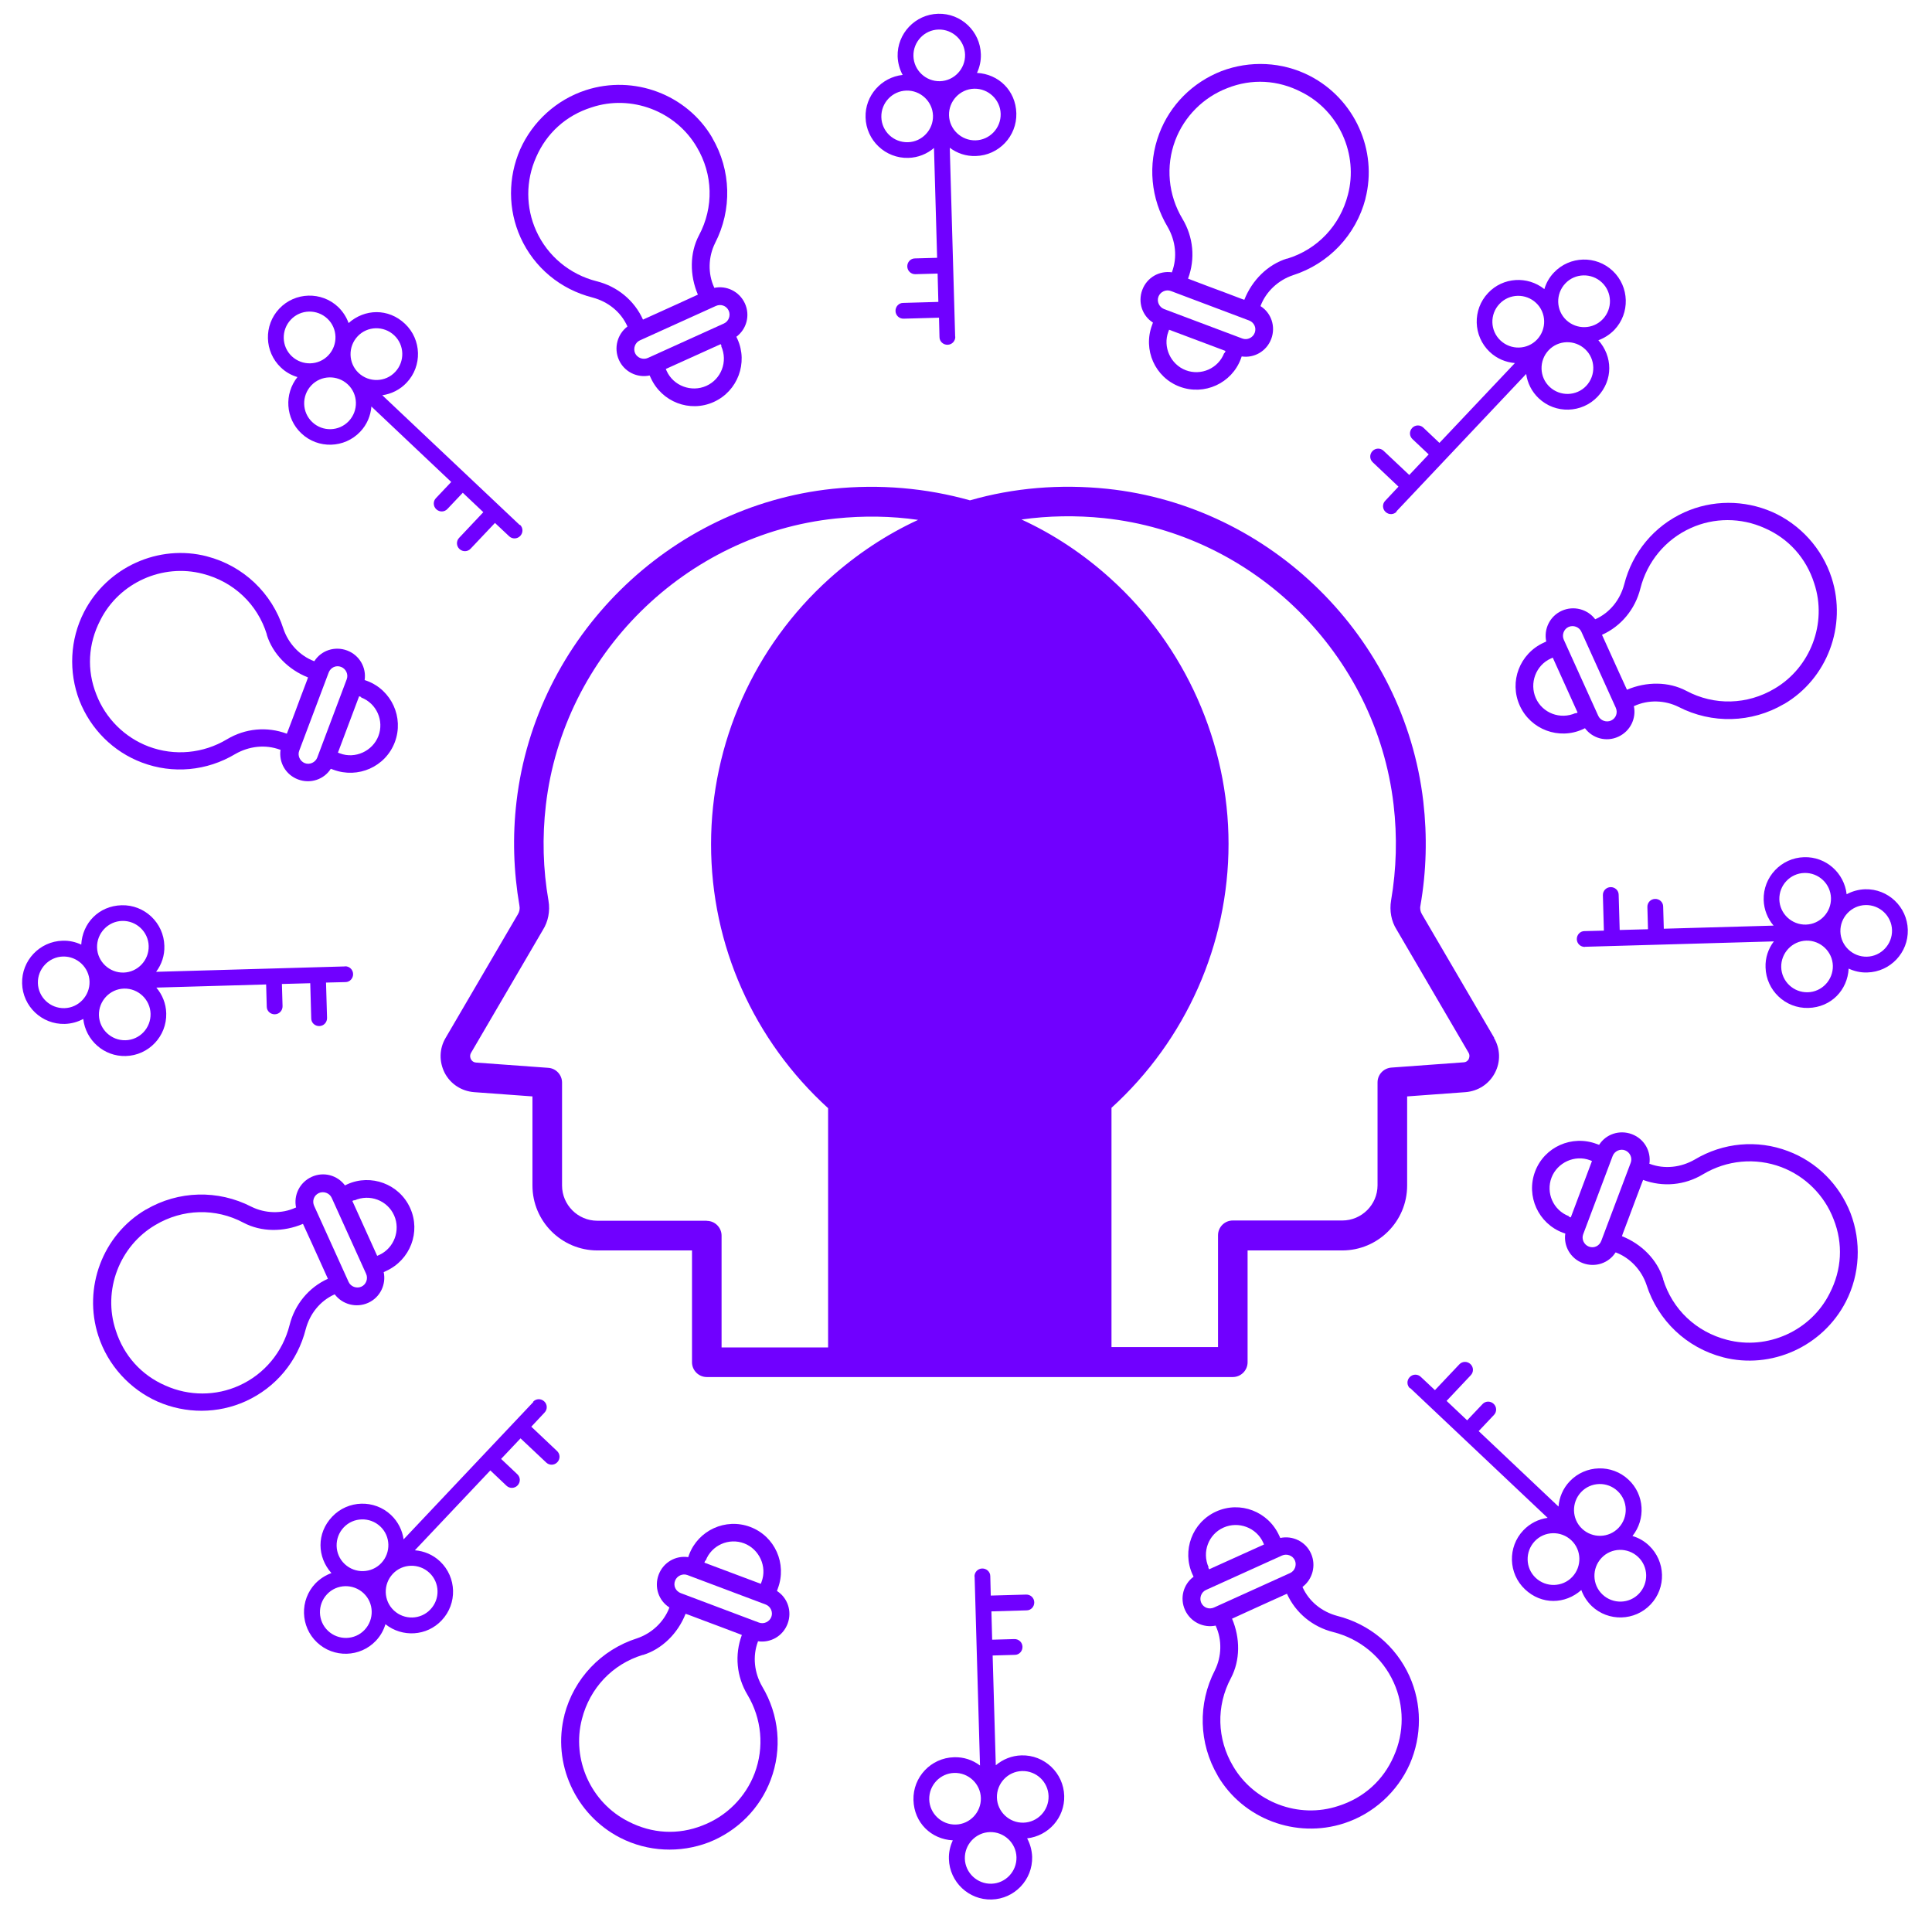 <svg xmlns="http://www.w3.org/2000/svg" width="72" height="71" viewBox="0 0 72 71" fill="none"><path d="M55.686 38.678L52.991 34.068C52.935 33.975 52.911 33.862 52.935 33.75C53.159 32.471 53.192 31.168 53.042 29.864C52.328 23.755 47.372 18.86 41.263 18.216C39.502 18.034 37.779 18.178 36.148 18.646C34.519 18.188 32.79 18.034 31.029 18.216C24.92 18.86 19.965 23.76 19.25 29.864C19.096 31.168 19.138 32.471 19.358 33.75C19.381 33.862 19.358 33.975 19.302 34.068L16.607 38.678C16.368 39.08 16.359 39.565 16.574 39.986C16.793 40.401 17.2 40.663 17.667 40.7L19.843 40.859V44.18C19.843 45.516 20.932 46.599 22.263 46.599H25.789V50.766C25.789 51.069 26.037 51.317 26.34 51.317H45.943C46.246 51.317 46.494 51.069 46.494 50.766V46.599H50.02C51.356 46.599 52.44 45.516 52.44 44.18V40.859L54.616 40.7C55.083 40.663 55.49 40.401 55.709 39.986C55.929 39.57 55.915 39.084 55.676 38.678H55.686ZM26.34 45.492H22.258C21.534 45.492 20.946 44.899 20.946 44.18V40.345C20.946 40.056 20.721 39.813 20.432 39.794L17.746 39.598C17.63 39.589 17.573 39.519 17.55 39.472C17.527 39.43 17.499 39.341 17.55 39.243L20.231 34.657C20.427 34.348 20.507 33.956 20.441 33.568C20.236 32.396 20.203 31.195 20.343 30C20.997 24.4 25.537 19.911 31.142 19.323C32.183 19.215 33.211 19.229 34.215 19.374C33.029 19.921 31.917 20.659 30.908 21.565C28.106 24.087 26.499 27.693 26.499 31.462C26.499 35.231 28.087 38.771 30.861 41.298V50.214H26.891V46.048C26.891 45.745 26.644 45.497 26.34 45.497V45.492ZM54.738 39.463C54.714 39.509 54.658 39.584 54.541 39.589L51.851 39.785C51.562 39.808 51.337 40.046 51.337 40.336V44.171C51.337 44.895 50.744 45.483 50.025 45.483H45.943C45.639 45.483 45.392 45.73 45.392 46.034V50.2H41.422V41.284C44.201 38.757 45.784 35.184 45.784 31.448C45.784 27.711 44.177 24.073 41.375 21.551C40.371 20.645 39.259 19.907 38.068 19.36C39.068 19.22 40.1 19.201 41.141 19.309C46.742 19.897 51.281 24.386 51.935 29.986C52.075 31.181 52.043 32.382 51.842 33.554C51.776 33.942 51.851 34.334 52.047 34.642L54.728 39.229C54.784 39.327 54.756 39.416 54.738 39.458V39.463Z" fill="#7000FF"></path><path d="M52.038 19.06L56.876 13.936C56.923 14.272 57.082 14.595 57.343 14.842C57.965 15.431 58.95 15.403 59.539 14.781C60.127 14.16 60.099 13.277 59.567 12.68C59.786 12.6 59.992 12.469 60.164 12.292C60.753 11.671 60.725 10.685 60.104 10.097C59.483 9.508 58.497 9.536 57.909 10.158C57.736 10.34 57.619 10.55 57.554 10.774C56.928 10.274 56.012 10.326 55.456 10.919C54.868 11.54 54.896 12.525 55.517 13.114C55.783 13.366 56.115 13.502 56.456 13.53L53.644 16.505L53.042 15.935C52.925 15.823 52.738 15.828 52.626 15.949C52.514 16.07 52.519 16.253 52.64 16.365L53.243 16.934L52.519 17.701L51.561 16.799C51.444 16.687 51.258 16.692 51.145 16.813C51.033 16.934 51.038 17.117 51.16 17.229L52.117 18.135L51.622 18.663C51.51 18.779 51.514 18.966 51.636 19.078C51.757 19.191 51.94 19.186 52.052 19.064L52.038 19.06ZM59.114 14.38C58.749 14.767 58.138 14.781 57.75 14.417C57.362 14.053 57.348 13.441 57.712 13.053C58.077 12.666 58.689 12.652 59.076 13.016C59.464 13.38 59.478 13.992 59.114 14.38ZM58.334 10.564C58.698 10.176 59.31 10.162 59.697 10.526C60.085 10.891 60.099 11.503 59.735 11.89C59.37 12.278 58.759 12.292 58.371 11.928C57.983 11.563 57.969 10.951 58.334 10.564ZM55.882 11.325C56.246 10.938 56.858 10.923 57.245 11.288C57.633 11.652 57.647 12.264 57.283 12.652C56.918 13.039 56.307 13.053 55.919 12.689C55.531 12.325 55.513 11.713 55.882 11.325Z" fill="#7000FF"></path><path d="M59.062 35.283L66.106 35.082C65.9 35.353 65.783 35.689 65.797 36.054C65.821 36.908 66.535 37.586 67.39 37.562C68.245 37.539 68.852 36.894 68.894 36.096C69.104 36.194 69.342 36.25 69.59 36.24C70.445 36.217 71.122 35.502 71.098 34.648C71.075 33.793 70.361 33.116 69.506 33.139C69.258 33.148 69.025 33.214 68.819 33.326C68.73 32.532 68.049 31.92 67.236 31.944C66.381 31.967 65.704 32.681 65.727 33.536C65.737 33.901 65.877 34.237 66.096 34.494L62.005 34.61L61.981 33.784C61.981 33.62 61.841 33.494 61.678 33.499C61.514 33.504 61.388 33.639 61.393 33.802L61.416 34.629L60.361 34.657L60.323 33.345C60.323 33.181 60.183 33.055 60.02 33.06C59.856 33.065 59.73 33.2 59.735 33.363L59.772 34.681L59.048 34.699C58.885 34.699 58.759 34.839 58.763 35.003C58.768 35.166 58.903 35.292 59.067 35.288L59.062 35.283ZM67.371 36.978C66.839 36.992 66.395 36.572 66.381 36.044C66.367 35.517 66.787 35.068 67.315 35.054C67.843 35.04 68.291 35.461 68.305 35.988C68.319 36.516 67.899 36.964 67.371 36.978ZM69.52 33.728C70.052 33.714 70.496 34.134 70.51 34.662C70.524 35.19 70.104 35.638 69.576 35.652C69.048 35.666 68.6 35.246 68.586 34.718C68.572 34.19 68.992 33.742 69.52 33.728ZM67.245 32.532C67.778 32.518 68.221 32.938 68.235 33.466C68.249 33.994 67.829 34.442 67.301 34.456C66.773 34.47 66.325 34.05 66.311 33.522C66.297 32.99 66.713 32.546 67.245 32.532Z" fill="#7000FF"></path><path d="M52.551 51.725L57.675 56.564C57.339 56.611 57.016 56.77 56.769 57.031C56.18 57.652 56.208 58.638 56.83 59.226C57.451 59.815 58.333 59.787 58.931 59.254C59.011 59.474 59.141 59.679 59.319 59.852C59.94 60.441 60.926 60.413 61.514 59.791C62.103 59.17 62.075 58.185 61.453 57.596C61.271 57.423 61.061 57.307 60.837 57.241C61.337 56.615 61.285 55.7 60.692 55.144C60.071 54.556 59.085 54.584 58.497 55.205C58.245 55.471 58.109 55.803 58.081 56.144L55.106 53.332L55.676 52.729C55.788 52.613 55.783 52.426 55.662 52.314C55.54 52.202 55.358 52.206 55.246 52.328L54.676 52.93L53.91 52.206L54.812 51.249C54.924 51.132 54.919 50.945 54.798 50.833C54.676 50.721 54.494 50.726 54.382 50.847L53.476 51.805L52.948 51.31C52.831 51.197 52.645 51.202 52.532 51.324C52.42 51.445 52.425 51.627 52.547 51.739L52.551 51.725ZM57.231 58.801C56.843 58.437 56.83 57.825 57.194 57.437C57.558 57.05 58.17 57.036 58.558 57.4C58.945 57.764 58.959 58.376 58.595 58.764C58.231 59.151 57.619 59.166 57.231 58.801ZM61.047 58.021C61.435 58.386 61.449 58.997 61.084 59.385C60.72 59.773 60.108 59.787 59.721 59.422C59.333 59.058 59.319 58.446 59.683 58.059C60.047 57.671 60.659 57.657 61.047 58.021ZM60.286 55.569C60.673 55.934 60.687 56.545 60.323 56.933C59.959 57.321 59.347 57.335 58.959 56.97C58.572 56.606 58.558 55.994 58.922 55.606C59.286 55.219 59.898 55.2 60.286 55.569Z" fill="#7000FF"></path><path d="M36.321 58.751L36.522 65.794C36.251 65.589 35.914 65.472 35.55 65.486C34.696 65.51 34.018 66.224 34.042 67.079C34.065 67.934 34.709 68.541 35.508 68.583C35.41 68.793 35.354 69.031 35.363 69.279C35.387 70.133 36.101 70.811 36.956 70.787C37.811 70.764 38.488 70.049 38.465 69.195C38.455 68.947 38.39 68.714 38.278 68.508C39.072 68.419 39.684 67.737 39.66 66.925C39.637 66.07 38.922 65.393 38.068 65.416C37.703 65.425 37.367 65.566 37.11 65.785L36.993 61.694L37.82 61.67C37.984 61.67 38.11 61.53 38.105 61.367C38.1 61.203 37.965 61.077 37.801 61.082L36.975 61.105L36.947 60.05L38.259 60.012C38.423 60.012 38.549 59.872 38.544 59.709C38.539 59.545 38.404 59.419 38.24 59.424L36.923 59.461L36.905 58.737C36.905 58.574 36.765 58.448 36.601 58.452C36.438 58.457 36.312 58.592 36.316 58.756L36.321 58.751ZM34.63 67.06C34.616 66.528 35.036 66.084 35.564 66.07C36.092 66.056 36.54 66.476 36.554 67.004C36.568 67.532 36.148 67.98 35.62 67.994C35.093 68.008 34.644 67.588 34.63 67.06ZM37.881 69.209C37.895 69.741 37.474 70.185 36.947 70.199C36.419 70.213 35.971 69.793 35.957 69.265C35.943 68.737 36.363 68.289 36.891 68.275C37.419 68.261 37.867 68.681 37.881 69.209ZM39.077 66.934C39.091 67.467 38.67 67.91 38.142 67.924C37.615 67.938 37.166 67.518 37.152 66.99C37.138 66.462 37.559 66.014 38.086 66C38.619 65.986 39.062 66.402 39.077 66.934Z" fill="#7000FF"></path><path d="M19.88 52.242L15.041 57.366C14.994 57.03 14.835 56.708 14.574 56.46C13.953 55.871 12.967 55.9 12.379 56.521C11.79 57.142 11.818 58.025 12.351 58.623C12.131 58.702 11.926 58.833 11.753 59.01C11.164 59.631 11.192 60.617 11.813 61.205C12.435 61.794 13.42 61.766 14.009 61.145C14.181 60.962 14.298 60.752 14.364 60.528C14.99 61.028 15.905 60.977 16.461 60.383C17.049 59.762 17.021 58.777 16.4 58.188C16.134 57.936 15.802 57.8 15.461 57.773L18.273 54.797L18.875 55.367C18.992 55.479 19.179 55.474 19.291 55.353C19.403 55.232 19.399 55.05 19.277 54.937L18.675 54.368L19.399 53.602L20.356 54.503C20.473 54.615 20.66 54.611 20.772 54.489C20.884 54.368 20.879 54.185 20.758 54.073L19.8 53.167L20.295 52.639C20.407 52.523 20.403 52.336 20.281 52.224C20.16 52.112 19.978 52.116 19.866 52.238L19.88 52.242ZM12.808 56.922C13.173 56.535 13.784 56.521 14.172 56.885C14.56 57.249 14.574 57.861 14.21 58.249C13.845 58.636 13.233 58.651 12.846 58.286C12.458 57.922 12.444 57.31 12.808 56.922ZM13.588 60.738C13.224 61.126 12.612 61.14 12.225 60.776C11.837 60.411 11.823 59.8 12.187 59.412C12.552 59.024 13.163 59.01 13.551 59.374C13.939 59.739 13.953 60.351 13.588 60.738ZM16.04 59.977C15.676 60.365 15.064 60.379 14.677 60.014C14.289 59.65 14.275 59.038 14.639 58.651C15.004 58.263 15.615 58.249 16.003 58.613C16.391 58.977 16.409 59.589 16.04 59.977Z" fill="#7000FF"></path><path d="M12.86 36.015L5.817 36.216C6.022 35.945 6.139 35.608 6.125 35.244C6.102 34.389 5.387 33.712 4.532 33.735C3.678 33.759 3.071 34.403 3.028 35.202C2.818 35.104 2.58 35.048 2.333 35.057C1.478 35.081 0.801 35.795 0.824 36.65C0.847 37.505 1.562 38.182 2.417 38.158C2.664 38.149 2.898 38.084 3.103 37.972C3.192 38.766 3.874 39.378 4.687 39.354C5.541 39.331 6.219 38.616 6.195 37.761C6.186 37.397 6.046 37.061 5.826 36.804L9.918 36.687L9.941 37.514C9.941 37.678 10.081 37.804 10.245 37.799C10.408 37.794 10.534 37.659 10.53 37.495L10.506 36.669L11.562 36.641L11.599 37.953C11.599 38.117 11.739 38.243 11.903 38.238C12.066 38.233 12.192 38.098 12.188 37.934L12.15 36.617L12.874 36.599C13.038 36.599 13.164 36.458 13.159 36.295C13.154 36.132 13.019 36.005 12.855 36.01L12.86 36.015ZM4.551 34.319C5.084 34.305 5.527 34.726 5.541 35.253C5.555 35.781 5.135 36.23 4.607 36.244C4.079 36.258 3.631 35.837 3.617 35.309C3.603 34.782 4.023 34.333 4.551 34.319ZM2.403 37.57C1.87 37.584 1.426 37.164 1.412 36.636C1.398 36.108 1.819 35.66 2.347 35.646C2.874 35.632 3.323 36.052 3.337 36.58C3.351 37.108 2.93 37.556 2.403 37.57ZM4.677 38.766C4.145 38.78 3.701 38.359 3.687 37.832C3.673 37.304 4.093 36.855 4.621 36.841C5.149 36.827 5.597 37.248 5.611 37.776C5.625 38.308 5.21 38.752 4.677 38.766Z" fill="#7000FF"></path><path d="M19.371 19.568L14.247 14.729C14.584 14.682 14.906 14.524 15.153 14.262C15.742 13.641 15.714 12.655 15.093 12.067C14.472 11.478 13.589 11.506 12.991 12.039C12.912 11.819 12.781 11.614 12.603 11.441C11.982 10.852 10.996 10.88 10.408 11.502C9.82 12.123 9.848 13.108 10.469 13.697C10.651 13.87 10.861 13.986 11.085 14.052C10.585 14.678 10.637 15.593 11.23 16.149C11.851 16.738 12.837 16.709 13.425 16.088C13.678 15.822 13.813 15.49 13.841 15.149L16.816 17.961L16.246 18.564C16.134 18.68 16.139 18.867 16.26 18.979C16.382 19.091 16.564 19.087 16.676 18.965L17.246 18.363L18.012 19.087L17.11 20.044C16.998 20.161 17.003 20.348 17.124 20.46C17.246 20.572 17.428 20.567 17.54 20.446L18.446 19.488L18.974 19.984C19.091 20.096 19.277 20.091 19.39 19.97C19.502 19.848 19.497 19.666 19.376 19.554L19.371 19.568ZM14.691 12.496C15.079 12.861 15.093 13.473 14.728 13.86C14.364 14.248 13.752 14.262 13.364 13.898C12.977 13.533 12.963 12.922 13.327 12.534C13.691 12.146 14.303 12.132 14.691 12.496ZM10.875 13.277C10.487 12.912 10.473 12.3 10.838 11.913C11.202 11.525 11.814 11.511 12.201 11.875C12.589 12.24 12.603 12.851 12.239 13.239C11.875 13.627 11.263 13.641 10.875 13.277ZM11.636 15.729C11.249 15.364 11.235 14.752 11.599 14.365C11.963 13.977 12.575 13.963 12.963 14.327C13.351 14.692 13.364 15.304 13 15.691C12.636 16.079 12.024 16.098 11.636 15.729Z" fill="#7000FF"></path><path d="M35.596 12.549L35.395 5.506C35.666 5.711 36.003 5.828 36.367 5.814C37.222 5.791 37.899 5.076 37.876 4.221C37.852 3.367 37.208 2.759 36.409 2.717C36.507 2.507 36.563 2.269 36.554 2.021C36.53 1.167 35.816 0.489 34.961 0.513C34.106 0.536 33.429 1.251 33.452 2.105C33.462 2.353 33.527 2.587 33.639 2.792C32.845 2.881 32.233 3.563 32.257 4.375C32.28 5.23 32.995 5.907 33.849 5.884C34.214 5.875 34.55 5.735 34.807 5.515L34.924 9.607L34.097 9.63C33.934 9.63 33.807 9.77 33.812 9.933C33.817 10.097 33.952 10.223 34.116 10.218L34.942 10.195L34.97 11.251L33.658 11.288C33.495 11.288 33.368 11.428 33.373 11.591C33.378 11.755 33.513 11.881 33.677 11.876L34.994 11.839L35.012 12.563C35.012 12.726 35.153 12.853 35.316 12.848C35.48 12.843 35.606 12.708 35.601 12.544L35.596 12.549ZM37.292 4.24C37.306 4.772 36.885 5.216 36.358 5.23C35.83 5.244 35.381 4.824 35.367 4.296C35.353 3.768 35.774 3.32 36.301 3.306C36.829 3.292 37.278 3.712 37.292 4.24ZM34.041 2.091C34.027 1.559 34.447 1.115 34.975 1.101C35.503 1.087 35.951 1.508 35.965 2.035C35.979 2.563 35.559 3.012 35.031 3.026C34.503 3.04 34.055 2.619 34.041 2.091ZM32.845 4.366C32.831 3.834 33.252 3.39 33.779 3.376C34.307 3.362 34.755 3.782 34.77 4.31C34.784 4.838 34.363 5.286 33.835 5.3C33.303 5.314 32.859 4.899 32.845 4.366Z" fill="#7000FF"></path><path d="M50.884 7.407C51.351 5.605 50.482 3.685 48.81 2.826C47.782 2.298 46.577 2.246 45.512 2.653C44.443 3.073 43.602 3.914 43.2 4.983C42.766 6.132 42.883 7.403 43.518 8.463C43.812 8.977 43.882 9.584 43.677 10.135V10.149C43.205 10.079 42.743 10.341 42.57 10.803C42.397 11.265 42.57 11.77 42.967 12.022L42.934 12.115C42.589 13.036 43.042 14.063 43.962 14.409C44.882 14.754 45.9 14.283 46.241 13.377L46.274 13.283C46.736 13.353 47.203 13.092 47.376 12.629C47.549 12.167 47.376 11.662 46.979 11.41V11.396C47.184 10.859 47.642 10.439 48.184 10.257C49.515 9.831 50.533 8.762 50.888 7.403L50.884 7.407ZM45.638 13.152H45.624C45.405 13.732 44.756 14.012 44.191 13.797C43.625 13.582 43.327 12.928 43.541 12.363L43.569 12.288L45.671 13.078L45.643 13.152H45.638ZM46.759 12.405C46.689 12.587 46.479 12.685 46.297 12.615L43.383 11.518C43.2 11.447 43.102 11.237 43.172 11.055C43.242 10.873 43.453 10.775 43.635 10.845L46.549 11.943C46.731 12.013 46.834 12.209 46.759 12.405ZM47.964 9.635C47.25 9.855 46.661 10.439 46.372 11.172L46.264 11.135L45.634 10.896L45.022 10.668L44.368 10.42L44.275 10.383C44.55 9.645 44.475 8.832 44.064 8.15C43.537 7.267 43.434 6.198 43.798 5.231C44.135 4.343 44.84 3.629 45.741 3.283C46.647 2.924 47.623 2.975 48.506 3.433C49.903 4.133 50.627 5.754 50.234 7.253C49.94 8.402 49.099 9.294 47.969 9.64L47.964 9.635Z" fill="#7000FF"></path><path d="M66.489 26.236C68.096 25.293 68.838 23.322 68.259 21.533C67.904 20.435 67.087 19.543 66.05 19.081C64.999 18.623 63.808 18.623 62.766 19.095C61.645 19.604 60.833 20.58 60.529 21.78C60.375 22.355 59.997 22.831 59.459 23.074H59.446C59.165 22.705 58.651 22.56 58.203 22.761C57.755 22.962 57.526 23.448 57.624 23.906L57.535 23.948C56.638 24.354 56.232 25.4 56.638 26.297C57.045 27.194 58.1 27.577 58.978 27.18L59.067 27.138C59.347 27.516 59.861 27.661 60.309 27.455C60.758 27.25 60.987 26.769 60.889 26.311H60.903C61.426 26.068 62.047 26.091 62.556 26.344C63.798 26.983 65.274 26.946 66.484 26.236H66.489ZM58.717 26.587V26.573C58.142 26.829 57.484 26.573 57.236 26.017C56.989 25.461 57.236 24.793 57.792 24.541L57.867 24.508L58.792 26.554L58.717 26.587ZM60.039 26.853C59.861 26.932 59.642 26.853 59.562 26.675L58.278 23.84C58.198 23.663 58.278 23.443 58.455 23.364C58.633 23.284 58.852 23.364 58.932 23.541L60.216 26.376C60.295 26.554 60.23 26.764 60.039 26.853ZM62.846 25.746C62.182 25.395 61.356 25.395 60.632 25.704L60.585 25.601L60.305 24.989L60.034 24.391L59.744 23.751L59.702 23.658C60.417 23.336 60.94 22.701 61.132 21.93C61.384 20.935 62.066 20.104 63.009 19.679C63.873 19.286 64.877 19.282 65.76 19.679C66.652 20.066 67.311 20.795 67.61 21.738C68.105 23.224 67.47 24.877 66.134 25.662C65.116 26.269 63.887 26.302 62.846 25.746Z" fill="#7000FF"></path><path d="M64.209 50.58C66.012 51.047 67.932 50.178 68.791 48.506C69.319 47.478 69.37 46.273 68.964 45.209C68.544 44.139 67.703 43.298 66.633 42.897C65.484 42.462 64.214 42.579 63.154 43.214C62.64 43.508 62.033 43.578 61.482 43.373H61.468C61.538 42.901 61.276 42.439 60.814 42.266C60.351 42.093 59.847 42.266 59.595 42.663L59.501 42.63C58.581 42.285 57.554 42.738 57.208 43.658C56.862 44.578 57.334 45.596 58.24 45.937L58.334 45.97C58.264 46.432 58.525 46.899 58.987 47.072C59.45 47.245 59.954 47.072 60.206 46.675H60.221C60.758 46.881 61.178 47.338 61.36 47.88C61.785 49.211 62.855 50.23 64.214 50.58H64.209ZM58.464 45.335V45.321C57.885 45.101 57.605 44.452 57.82 43.887C58.035 43.322 58.688 43.023 59.254 43.237L59.328 43.266L58.539 45.367L58.464 45.339V45.335ZM59.212 46.456C59.029 46.386 58.931 46.175 59.002 45.993L60.099 43.079C60.169 42.897 60.379 42.798 60.562 42.869C60.744 42.939 60.842 43.149 60.772 43.331L59.674 46.245C59.604 46.428 59.408 46.53 59.212 46.456ZM61.981 47.661C61.762 46.946 61.178 46.358 60.445 46.068L60.482 45.961L60.72 45.33L60.949 44.718L61.197 44.064L61.234 43.971C61.972 44.246 62.785 44.172 63.467 43.761C64.349 43.233 65.419 43.13 66.386 43.494C67.273 43.831 67.988 44.536 68.333 45.437C68.693 46.343 68.642 47.32 68.184 48.202C67.483 49.599 65.863 50.323 64.363 49.931C63.214 49.636 62.322 48.796 61.977 47.665L61.981 47.661Z" fill="#7000FF"></path><path d="M45.382 66.179C46.326 67.786 48.297 68.528 50.086 67.949C51.183 67.594 52.075 66.777 52.538 65.74C52.995 64.689 52.995 63.498 52.524 62.457C52.015 61.336 51.038 60.523 49.838 60.219C49.264 60.065 48.787 59.687 48.544 59.15V59.136C48.913 58.855 49.058 58.342 48.857 57.893C48.657 57.445 48.171 57.216 47.713 57.314L47.671 57.225C47.265 56.329 46.218 55.922 45.322 56.329C44.425 56.735 44.042 57.791 44.439 58.669L44.481 58.758C44.103 59.038 43.958 59.551 44.163 60C44.369 60.448 44.85 60.677 45.308 60.579V60.593C45.55 61.116 45.527 61.737 45.275 62.246C44.635 63.489 44.672 64.965 45.382 66.174V66.179ZM45.027 58.407H45.041C44.785 57.833 45.041 57.174 45.597 56.927C46.153 56.679 46.821 56.927 47.073 57.482L47.106 57.557L45.06 58.482L45.027 58.407ZM44.766 59.729C44.687 59.551 44.766 59.332 44.943 59.252L47.778 57.968C47.956 57.889 48.175 57.968 48.255 58.146C48.334 58.323 48.255 58.543 48.077 58.622L45.242 59.906C45.065 59.986 44.855 59.92 44.766 59.729ZM45.873 62.536C46.223 61.873 46.223 61.046 45.915 60.322L46.018 60.275L46.63 59.995L47.227 59.724L47.867 59.435L47.961 59.393C48.283 60.107 48.918 60.63 49.689 60.822C50.684 61.074 51.515 61.756 51.94 62.7C52.332 63.563 52.337 64.568 51.94 65.451C51.552 66.343 50.824 67.001 49.88 67.3C48.395 67.795 46.742 67.16 45.957 65.824C45.35 64.806 45.317 63.578 45.873 62.536Z" fill="#7000FF"></path><path d="M21.038 63.904C20.571 65.707 21.44 67.627 23.112 68.486C24.14 69.014 25.345 69.065 26.41 68.659C27.479 68.239 28.32 67.398 28.722 66.328C29.156 65.179 29.039 63.909 28.404 62.849C28.11 62.335 28.04 61.728 28.245 61.177V61.163C28.717 61.233 29.179 60.971 29.352 60.509C29.525 60.046 29.352 59.542 28.955 59.29L28.988 59.196C29.334 58.276 28.88 57.249 27.96 56.903C27.04 56.557 26.022 57.029 25.681 57.935L25.648 58.029C25.186 57.959 24.719 58.22 24.546 58.683C24.373 59.145 24.546 59.649 24.943 59.902V59.916C24.738 60.453 24.28 60.873 23.738 61.055C22.407 61.48 21.389 62.55 21.034 63.909L21.038 63.904ZM26.284 58.16H26.298C26.517 57.58 27.166 57.3 27.732 57.515C28.297 57.73 28.596 58.384 28.381 58.949L28.353 59.023L26.251 58.234L26.279 58.16H26.284ZM25.158 58.907C25.228 58.725 25.438 58.627 25.62 58.697L28.535 59.794C28.717 59.864 28.815 60.074 28.745 60.257C28.675 60.439 28.465 60.537 28.283 60.467L25.368 59.369C25.186 59.299 25.083 59.103 25.158 58.907ZM23.958 61.676C24.672 61.457 25.261 60.873 25.55 60.14L25.658 60.177L26.288 60.415L26.9 60.644L27.554 60.892L27.647 60.929C27.372 61.667 27.447 62.48 27.858 63.162C28.385 64.044 28.488 65.114 28.124 66.081C27.788 66.968 27.082 67.683 26.181 68.028C25.275 68.388 24.299 68.337 23.416 67.879C22.019 67.178 21.295 65.558 21.688 64.058C21.982 62.91 22.823 62.017 23.953 61.672L23.958 61.676Z" fill="#7000FF"></path><path d="M5.434 45.077C3.827 46.02 3.085 47.991 3.664 49.78C4.019 50.878 4.836 51.77 5.873 52.232C6.924 52.69 8.115 52.69 9.157 52.218C10.277 51.709 11.09 50.733 11.394 49.533C11.548 48.958 11.926 48.482 12.463 48.239H12.477C12.758 48.608 13.271 48.753 13.72 48.552C14.168 48.351 14.397 47.865 14.299 47.407L14.388 47.365C15.284 46.959 15.691 45.913 15.284 45.016C14.878 44.119 13.822 43.736 12.944 44.133L12.856 44.175C12.575 43.797 12.062 43.652 11.613 43.858C11.165 44.063 10.936 44.544 11.034 45.002H11.02C10.497 45.245 9.876 45.222 9.367 44.969C8.124 44.33 6.648 44.367 5.439 45.077H5.434ZM13.206 44.722V44.736C13.78 44.479 14.439 44.736 14.687 45.292C14.934 45.847 14.687 46.515 14.131 46.768L14.056 46.8L13.131 44.755L13.206 44.722ZM11.884 44.46C12.062 44.381 12.281 44.46 12.361 44.638L13.645 47.473C13.724 47.65 13.645 47.87 13.467 47.949C13.29 48.029 13.07 47.949 12.991 47.772L11.707 44.937C11.627 44.759 11.693 44.549 11.884 44.46ZM9.077 45.567C9.74 45.917 10.567 45.917 11.291 45.609L11.338 45.712L11.618 46.324L11.889 46.922L12.178 47.562L12.22 47.655C11.506 47.977 10.983 48.612 10.791 49.383C10.539 50.378 9.857 51.209 8.914 51.634C8.05 52.027 7.045 52.031 6.163 51.634C5.271 51.247 4.612 50.518 4.313 49.575C3.818 48.089 4.453 46.436 5.789 45.651C6.807 45.044 8.036 45.011 9.077 45.567Z" fill="#7000FF"></path><path d="M7.713 20.733C5.911 20.266 3.991 21.135 3.132 22.807C2.604 23.835 2.552 25.04 2.959 26.105C3.379 27.174 4.22 28.015 5.289 28.417C6.438 28.851 7.709 28.734 8.769 28.099C9.283 27.805 9.89 27.735 10.441 27.94H10.455C10.385 28.412 10.647 28.874 11.109 29.047C11.571 29.22 12.076 29.047 12.328 28.65L12.421 28.683C13.342 29.028 14.369 28.575 14.715 27.655C15.06 26.735 14.589 25.717 13.682 25.376L13.589 25.343C13.659 24.881 13.398 24.414 12.935 24.241C12.473 24.068 11.968 24.241 11.716 24.638H11.702C11.165 24.433 10.745 23.975 10.562 23.433C10.137 22.102 9.068 21.084 7.709 20.733H7.713ZM13.458 25.979V25.992C14.037 26.212 14.318 26.861 14.103 27.426C13.888 27.992 13.234 28.291 12.669 28.076L12.594 28.048L13.384 25.946L13.458 25.974V25.979ZM12.711 24.853C12.893 24.923 12.991 25.133 12.921 25.315L11.824 28.23C11.754 28.412 11.543 28.51 11.361 28.44C11.179 28.37 11.081 28.16 11.151 27.977L12.249 25.063C12.319 24.881 12.515 24.778 12.711 24.853ZM9.941 23.652C10.161 24.367 10.745 24.956 11.478 25.245L11.441 25.353L11.202 25.983L10.974 26.595L10.726 27.249L10.689 27.342C9.951 27.067 9.138 27.142 8.456 27.552C7.573 28.08 6.504 28.183 5.537 27.819C4.65 27.483 3.935 26.777 3.589 25.876C3.23 24.97 3.281 23.994 3.739 23.111C4.439 21.714 6.06 20.99 7.559 21.383C8.708 21.677 9.6 22.518 9.946 23.648L9.941 23.652Z" fill="#7000FF"></path><path d="M26.541 5.128C25.597 3.522 23.626 2.779 21.837 3.358C20.74 3.713 19.848 4.53 19.385 5.567C18.928 6.618 18.928 7.809 19.399 8.851C19.908 9.972 20.885 10.784 22.085 11.088C22.659 11.242 23.136 11.62 23.379 12.158V12.171C23.01 12.452 22.865 12.966 23.066 13.414C23.267 13.862 23.752 14.091 24.21 13.993L24.252 14.082C24.659 14.979 25.705 15.385 26.601 14.979C27.498 14.572 27.881 13.517 27.484 12.639L27.442 12.55C27.82 12.27 27.965 11.756 27.76 11.307C27.554 10.859 27.073 10.63 26.616 10.728V10.714C26.373 10.191 26.396 9.57 26.648 9.061C27.288 7.818 27.251 6.343 26.541 5.133V5.128ZM26.891 12.9H26.877C27.134 13.475 26.877 14.133 26.321 14.381C25.765 14.628 25.098 14.381 24.845 13.825L24.813 13.75L26.858 12.825L26.891 12.9ZM27.157 11.578C27.237 11.756 27.157 11.975 26.98 12.055L24.145 13.339C23.967 13.419 23.748 13.339 23.668 13.162C23.589 12.984 23.668 12.765 23.846 12.685L26.681 11.401C26.858 11.322 27.069 11.387 27.157 11.578ZM26.05 8.767C25.7 9.43 25.7 10.257 26.008 10.98L25.905 11.027L25.294 11.307L24.696 11.578L24.056 11.868L23.962 11.91C23.64 11.195 23.005 10.672 22.234 10.481C21.24 10.229 20.408 9.547 19.983 8.603C19.591 7.739 19.586 6.735 19.983 5.852C20.371 4.96 21.099 4.301 22.043 4.003C23.528 3.507 25.182 4.143 25.966 5.479C26.573 6.497 26.606 7.725 26.05 8.767Z" fill="#7000FF"></path></svg>